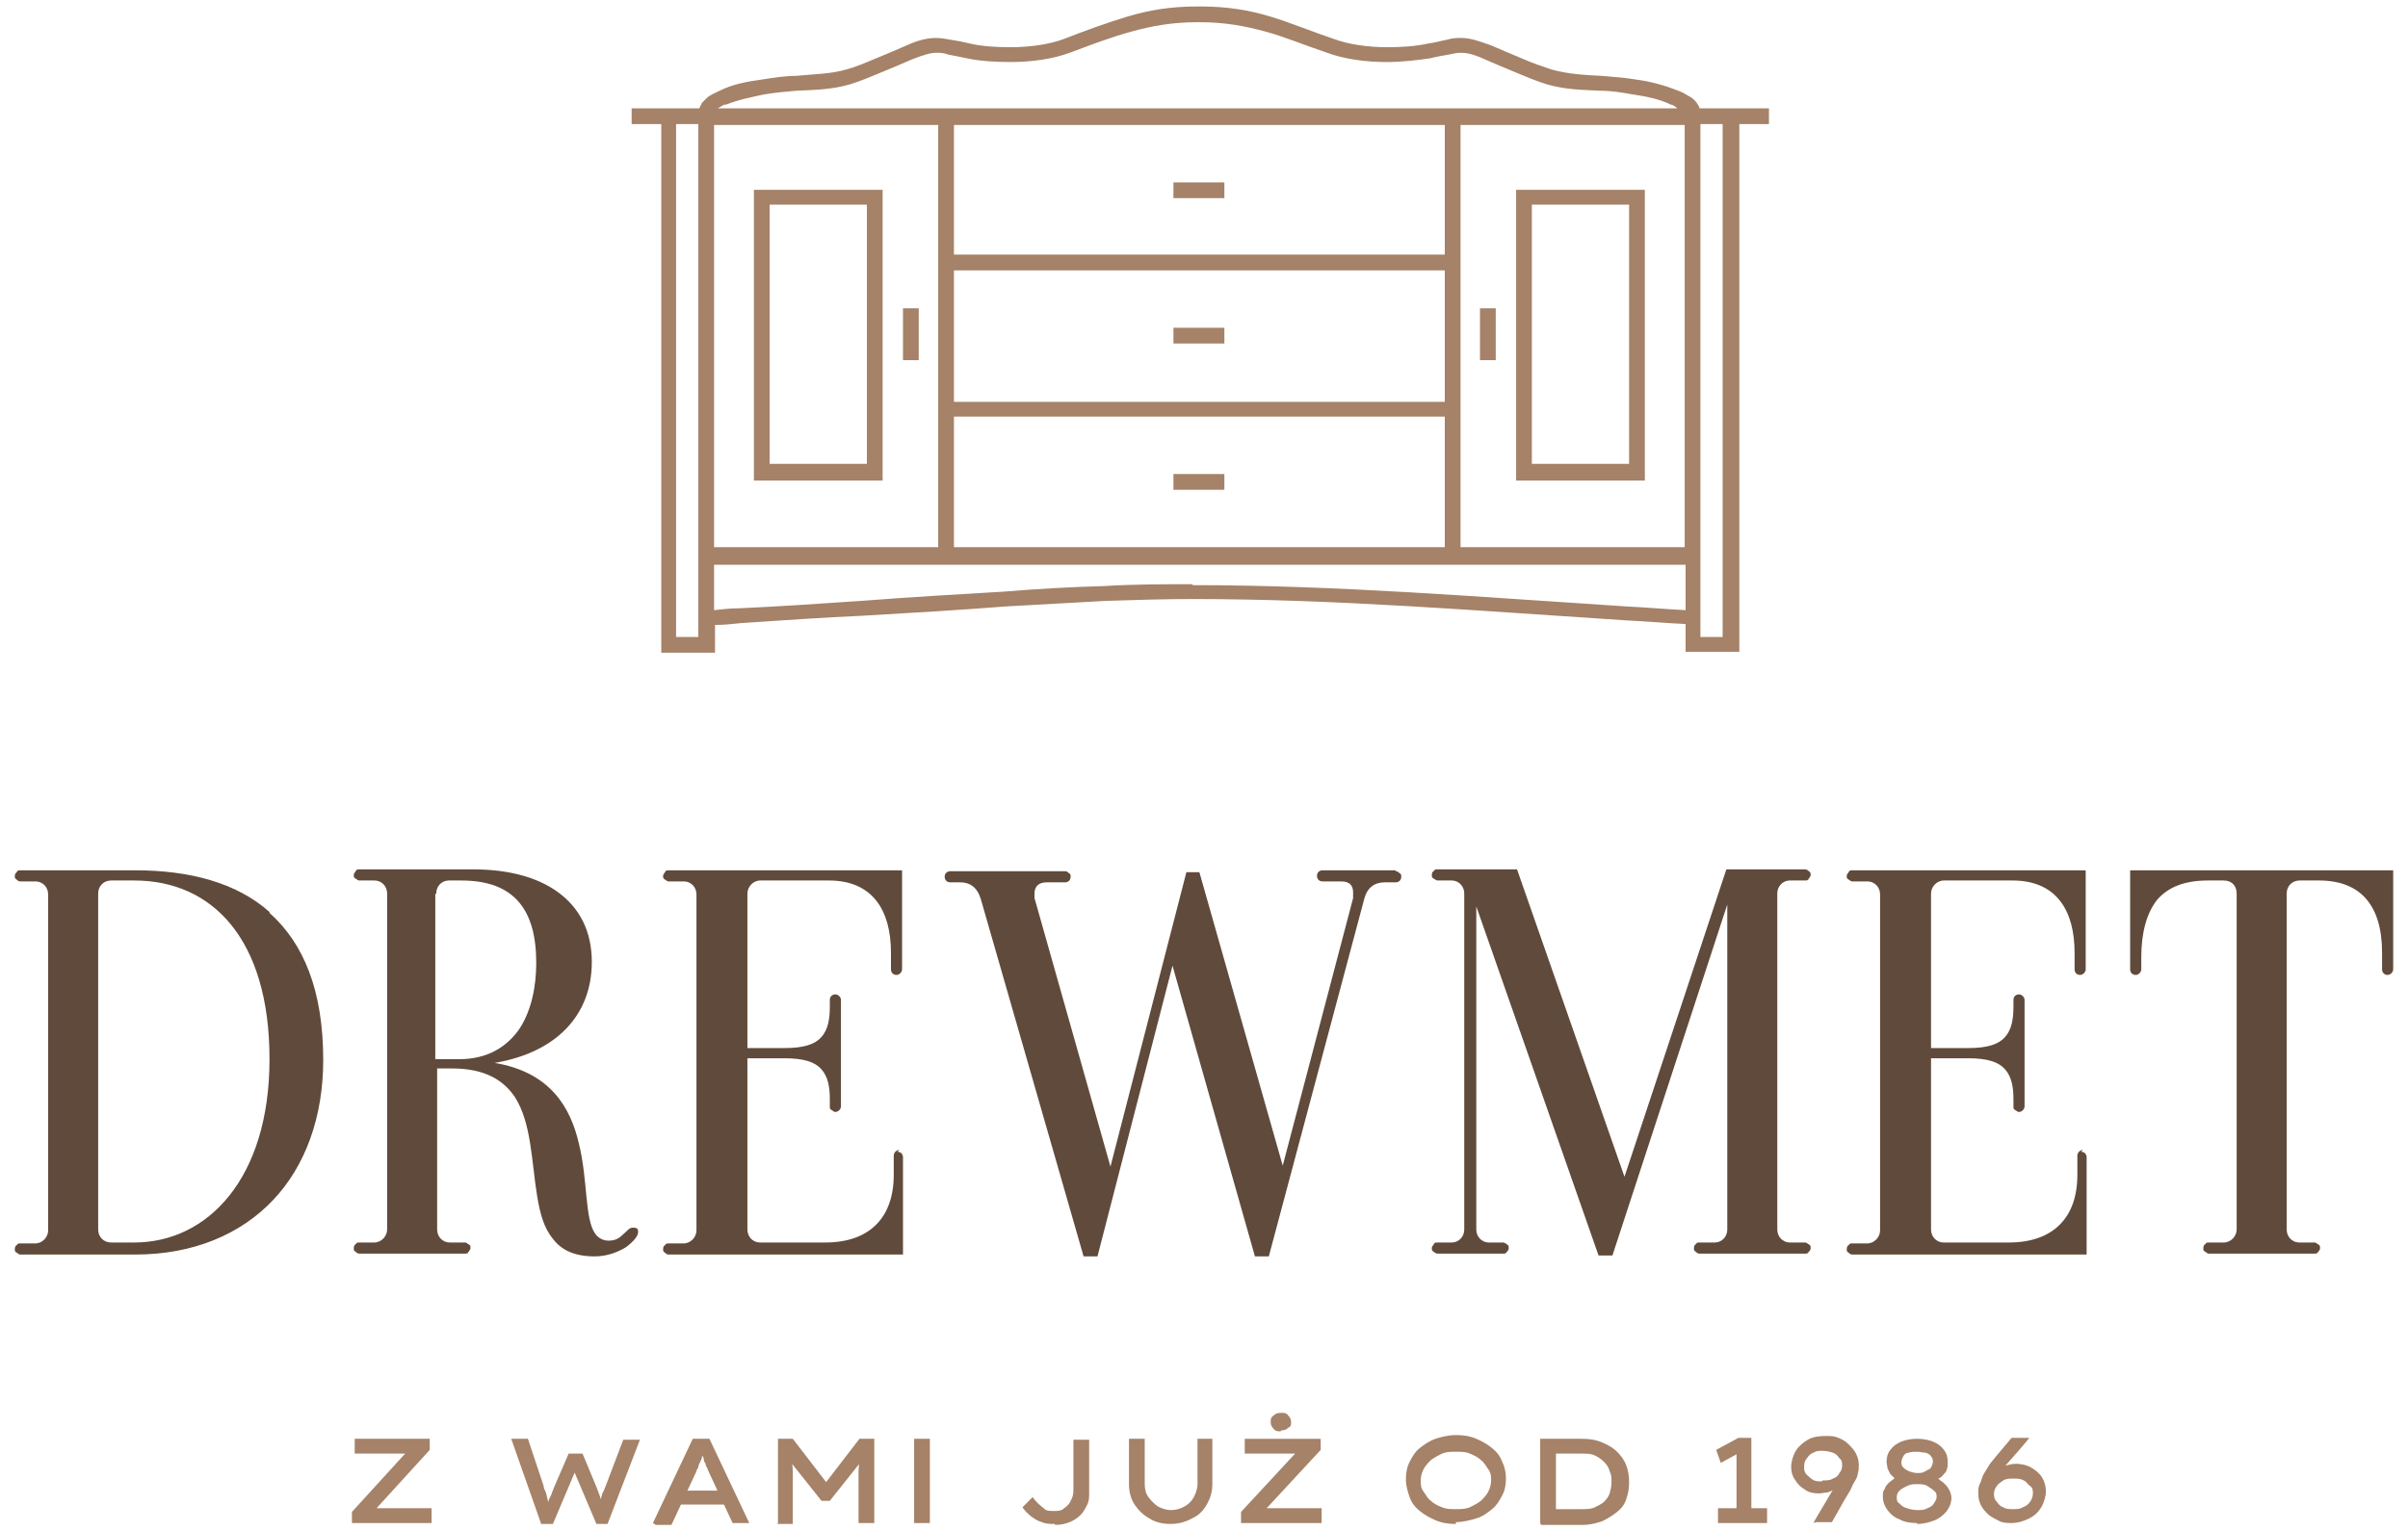 <?xml version="1.0" encoding="UTF-8"?> <svg xmlns="http://www.w3.org/2000/svg" id="Warstwa_1" data-name="Warstwa 1" version="1.1" viewBox="0 0 260 165.4"><defs><style> .cls-1 { fill: #a58268; } .cls-1, .cls-2 { stroke-width: 0px; } .cls-2 { fill: #604a3b; } </style></defs><g><path class="cls-2" d="M29.1,98.5c-3.6-3.2-8.7-4.5-14.5-4.5H2.2c-.2,0-.3,0-.4.2-.1.1-.2.2-.2.4,0,.2,0,.3.2.4.1.1.2.2.4.2h1.6c.9,0,1.4.7,1.4,1.4v36.3c0,.7-.6,1.4-1.4,1.4h-1.6c-.2,0-.3,0-.4.2-.1,0-.2.2-.2.4,0,.2,0,.3.2.4s.2.2.4.2h12.4c6.3,0,11.4-2.2,14.9-5.9,3.5-3.7,5.4-9,5.4-15.1,0-7.5-2.1-12.6-5.8-15.9ZM14.5,134.2h-2.5c-.8,0-1.4-.6-1.4-1.4v-36.3c0-.8.6-1.4,1.4-1.4h2.5c8.4,0,14.6,6.3,14.6,19.3,0,12.9-6.7,19.8-14.6,19.8Z"></path><path class="cls-2" d="M68.3,132.6h0s0,0,0,0c-.4,0-.6.4-1,.7-.4.4-.8.7-1.6.7-.6,0-1.1-.3-1.4-.7-1.2-1.6-.8-5.8-1.8-9.8-.9-3.9-3.1-7.7-9.1-8.7,6.6-1.1,10.5-5.1,10.5-10.9,0-3.3-1.3-5.8-3.6-7.5-2.3-1.7-5.5-2.5-9.2-2.5h-12.3c-.2,0-.3,0-.4.2s-.2.2-.2.4c0,.2,0,.3.2.4s.2.2.4.2h1.6c.9,0,1.4.7,1.4,1.4v36.3c0,.7-.6,1.4-1.4,1.4h-1.6c-.2,0-.3,0-.4.2-.1,0-.2.2-.2.4,0,.2,0,.3.2.4.1.1.2.2.4.2h11.4c.2,0,.3,0,.4-.2s.2-.2.2-.4c0-.2,0-.3-.2-.4s-.2-.2-.4-.2h-1.6c-.9,0-1.4-.7-1.4-1.4v-17.4h1.6c3.6,0,5.6,1.3,6.8,3.1,1.8,2.8,1.8,7.1,2.4,10.7.3,1.8.7,3.4,1.7,4.6.9,1.2,2.3,1.9,4.5,1.9,1.4,0,2.6-.5,3.4-1,.8-.6,1.3-1.2,1.3-1.6,0-.1,0-.3-.1-.4,0,0-.2-.1-.3-.1ZM47.1,96.5c0-.7.5-1.4,1.4-1.4h1.3c2.9,0,4.9.8,6.2,2.3,1.3,1.5,1.9,3.7,1.9,6.6,0,2.5-.5,5.1-1.8,7.1-1.3,1.9-3.4,3.3-6.5,3.3h-2.6v-17.8Z"></path><path class="cls-2" d="M97.1,124.2c-.3,0-.6.3-.6.6v2.1c0,4.6-2.6,7.3-7.4,7.3h-7c-.9,0-1.4-.7-1.4-1.4v-18.5h4c2.1,0,3.3.4,4,1.2.7.8.9,1.9.9,3.2v.8c0,.2,0,.3.2.4s.2.2.4.2c.3,0,.6-.3.6-.6v-11.5c0-.3-.3-.6-.6-.6-.3,0-.6.2-.6.6v.7c0,1.4-.2,2.5-.9,3.3-.7.8-1.9,1.2-4,1.2h-4v-16.7c0-.7.6-1.4,1.4-1.4h7.4c4.7,0,6.7,3.2,6.7,7.8v1.8c0,.3.2.6.6.6.3,0,.6-.3.6-.6v-10.7h-25.2c-.2,0-.3,0-.4.2s-.2.2-.2.4c0,.2,0,.3.2.4s.2.2.4.2h1.6c.9,0,1.4.7,1.4,1.4v36.3c0,.7-.6,1.4-1.4,1.4h-1.6c-.2,0-.3,0-.4.2-.1,0-.2.2-.2.4,0,.2,0,.3.2.4.1.1.2.2.4.2h25.3v-10.5c0-.3-.2-.6-.6-.6Z"></path><path class="cls-2" d="M150.7,94h-.2,0s-7.7,0-7.7,0c-.3,0-.6.2-.6.6,0,.3.2.6.6.6h2c.9,0,1.3.4,1.3,1.2,0,.2,0,.4,0,.6l-7.6,28.9-9-31.7h-1.4l-8.2,31.8-8.2-29c0-.2,0-.4,0-.5,0-.8.5-1.2,1.3-1.2h2c.3,0,.6-.2.6-.6,0-.2,0-.3-.2-.4-.1-.1-.2-.2-.4-.2h-12.4c-.3,0-.6.2-.6.6,0,.3.2.6.6.6h1.1c1,0,1.8.5,2.2,1.8l11.1,38.6h1.5l8.1-31.4,8.9,31.4h1.5l10.3-38.6c.3-1.2,1.1-1.8,2.2-1.8h1.2c.3,0,.6-.2.6-.6,0-.2,0-.3-.2-.4-.1-.1-.2-.2-.4-.2Z"></path><path class="cls-2" d="M194.9,134.2h-1.6c-.9,0-1.4-.7-1.4-1.4v-36.3c0-.7.5-1.4,1.4-1.4h1.6c.2,0,.3,0,.4-.2s.2-.2.2-.4c0-.2,0-.3-.2-.4-.1-.1-.2-.2-.4-.2h-8.5l-11,33.2-11.6-33.2h-8.6c-.2,0-.3,0-.4.2-.1,0-.2.2-.2.4,0,.2,0,.3.2.4s.3.2.4.2h1.5c.9,0,1.4.7,1.4,1.4v36.3c0,.7-.5,1.4-1.4,1.4h-1.5c-.2,0-.3,0-.4.2s-.2.2-.2.4c0,.2,0,.3.2.4.1.1.3.2.4.2h7.1c.2,0,.3,0,.4-.2.1-.1.2-.2.2-.4,0-.2,0-.3-.2-.4-.1-.1-.3-.2-.4-.2h-1.5c-.9,0-1.4-.7-1.4-1.4v-34.9l13.2,37.7h1.5l12.4-37.9v35.1c0,.7-.5,1.4-1.4,1.4h-1.6c-.2,0-.3,0-.4.2-.1,0-.2.2-.2.4,0,.2,0,.3.2.4.1.1.2.2.4.2h11.4c.2,0,.3,0,.4-.2.1-.1.2-.2.2-.4,0-.2,0-.3-.2-.4s-.2-.2-.4-.2Z"></path><path class="cls-2" d="M224.9,124.2c-.3,0-.6.3-.6.6v2.1c0,4.6-2.6,7.3-7.4,7.3h-7c-.9,0-1.4-.7-1.4-1.4v-18.5h4c2.1,0,3.3.4,4,1.2.7.8.9,1.9.9,3.2v.8c0,.2,0,.3.2.4s.2.2.4.2c.3,0,.6-.3.6-.6v-11.5c0-.3-.3-.6-.6-.6-.3,0-.6.2-.6.6v.7c0,1.4-.2,2.5-.9,3.3-.7.8-1.9,1.2-4,1.2h-4v-16.7c0-.7.6-1.4,1.4-1.4h7.4c4.7,0,6.7,3.2,6.7,7.8v1.8c0,.3.2.6.6.6.3,0,.6-.3.6-.6v-10.7h-25.2c-.2,0-.3,0-.4.2s-.2.2-.2.4c0,.2,0,.3.2.4s.2.2.4.2h1.6c.9,0,1.4.7,1.4,1.4v36.3c0,.7-.6,1.4-1.4,1.4h-1.6c-.2,0-.3,0-.4.2-.1,0-.2.2-.2.4,0,.2,0,.3.2.4.1.1.2.2.4.2h25.3v-10.5c0-.3-.2-.6-.6-.6Z"></path><path class="cls-2" d="M230,94v10.7c0,.3.2.6.6.6.3,0,.6-.3.6-.6v-1.3c0-2.7.6-4.8,1.7-6.2,1.2-1.4,3-2.1,5.5-2.1h1.7c.9,0,1.4.6,1.4,1.4v36.3c0,.7-.6,1.4-1.4,1.4h-1.6c-.2,0-.3,0-.4.2-.1,0-.2.2-.2.4,0,.2,0,.3.2.4s.2.2.4.2h11.4c.2,0,.3,0,.4-.2.1-.1.2-.2.2-.4,0-.2,0-.3-.2-.4s-.2-.2-.4-.2h-1.6c-.9,0-1.4-.7-1.4-1.4v-36.3c0-.8.6-1.4,1.4-1.4h2.1c4.4,0,6.8,2.6,6.8,7.8v1.8c0,.3.2.6.6.6.3,0,.6-.3.6-.6v-10.7h-28.4Z"></path></g><polygon class="cls-1" points="38 164.5 38 163.3 44.2 156.5 44.9 157 38.3 157 38.3 155.4 46.4 155.4 46.4 156.6 40.2 163.4 39.5 162.9 46.6 162.9 46.6 164.5 38 164.5"></polygon><path class="cls-1" d="M58.4,164.5l-3.2-9.1h1.8l1.7,5.1c0,.2.1.4.2.6s.1.4.2.7c0,.2.1.4.2.7,0,.2,0,.4.1.6h-.5c0-.3.2-.6.3-.8,0-.3.2-.6.3-.8.1-.3.2-.5.3-.8l1.6-3.7h1.5l1.5,3.6c.1.3.2.5.3.8.1.3.2.6.3.8,0,.3.2.5.2.7h-.5c0,0,0-.2.1-.4s0-.3.1-.5c0-.2,0-.3.1-.5,0-.2.1-.3.2-.5s.1-.3.2-.5l1.9-5h1.8l-3.5,9.1h-1.2l-2.5-5.9h.3c0,0-2.5,5.9-2.5,5.9h-1.3Z"></path><path class="cls-1" d="M70.5,164.5l4.3-9.1h1.8l4.3,9.1h-1.8l-2.7-5.8c0-.2-.2-.3-.2-.5,0-.2-.2-.3-.2-.5,0-.2-.1-.4-.2-.5,0-.2-.1-.4-.2-.5h.4c0,.2-.1.4-.2.6,0,.2-.1.4-.2.6s-.2.4-.2.5c0,.2-.2.3-.2.5l-2.7,5.8h-1.7ZM72.4,162.5l.6-1.5h5.2l.3,1.5h-6.1Z"></path><path class="cls-1" d="M84,164.5v-9.1h1.6l4,5.2h-.8l4-5.2h1.6v9.1h-1.7v-3.5c0-.7,0-1.4,0-2,0-.6.1-1.3.2-1.9l.2.6-3.5,4.4h-.9l-3.5-4.4.2-.6c.1.6.2,1.3.2,1.9s0,1.3,0,2.1v3.5h-1.7Z"></path><path class="cls-1" d="M98.7,164.5v-9.1h1.7v9.1h-1.7Z"></path><path class="cls-1" d="M113.9,164.6c-.5,0-1,0-1.4-.2-.4-.1-.7-.3-1-.5-.3-.2-.5-.4-.7-.6-.2-.2-.3-.4-.4-.5l1.1-1.1c.2.3.4.5.6.7.2.2.5.4.7.6s.6.2,1,.2.8,0,1.1-.3c.3-.2.6-.5.7-.8.2-.3.3-.7.3-1.1v-5.5h1.7v5.7c0,.5,0,.9-.2,1.3-.2.4-.4.8-.7,1.1-.3.3-.7.6-1.2.8-.5.2-1,.3-1.6.3Z"></path><path class="cls-1" d="M126.4,164.6c-.9,0-1.7-.2-2.3-.6-.7-.4-1.2-.9-1.6-1.5-.4-.6-.6-1.4-.6-2.2v-4.9h1.7v4.9c0,.5.1,1,.4,1.4s.6.7,1,1c.4.2.9.4,1.4.4s1-.1,1.5-.4c.4-.2.8-.6,1-1,.2-.4.4-.9.4-1.4v-4.9h1.6v4.9c0,.8-.2,1.5-.6,2.2s-.9,1.2-1.6,1.5c-.7.4-1.5.6-2.4.6Z"></path><path class="cls-1" d="M134,164.5v-1.2l6.3-6.8.7.5h-6.6v-1.6h8.2v1.2l-6.3,6.8-.7-.5h7.1v1.6h-8.6ZM138.3,154.6c-.3,0-.6,0-.8-.3-.2-.2-.3-.4-.3-.7s0-.5.3-.7c.2-.2.4-.3.8-.3s.6,0,.8.3c.2.2.3.4.3.7s0,.5-.3.6c-.2.2-.4.3-.8.3Z"></path><path class="cls-1" d="M157.2,164.6c-.8,0-1.5-.1-2.2-.4s-1.2-.6-1.7-1c-.5-.4-.9-.9-1.1-1.5s-.4-1.2-.4-1.9.1-1.3.4-1.9.6-1.1,1.1-1.5c.5-.4,1.1-.8,1.7-1s1.4-.4,2.2-.4,1.5.1,2.2.4,1.2.6,1.7,1c.5.4.9.9,1.1,1.5.3.6.4,1.2.4,1.8s-.1,1.3-.4,1.8c-.3.6-.6,1.1-1.1,1.5-.5.4-1,.8-1.7,1s-1.4.4-2.2.4ZM157.2,163c.5,0,1,0,1.5-.2.4-.2.8-.4,1.2-.7.3-.3.6-.6.8-1s.3-.8.3-1.2,0-.8-.3-1.2-.4-.7-.8-1c-.3-.3-.7-.5-1.2-.7-.4-.2-.9-.2-1.5-.2s-1,0-1.5.2c-.4.2-.8.4-1.2.7-.3.3-.6.6-.8,1s-.3.8-.3,1.2,0,.8.3,1.2.4.7.8,1c.3.3.7.5,1.2.7.5.2.9.2,1.5.2Z"></path><path class="cls-1" d="M166.3,164.5v-9.1h4.5c.8,0,1.5.1,2.2.4s1.2.6,1.6,1c.4.4.8.9,1,1.5.2.5.3,1.1.3,1.8s-.1,1.2-.3,1.8c-.2.6-.5,1-1,1.4s-1,.7-1.6,1c-.6.2-1.3.4-2.1.4h-4.5ZM168,163.2v-.2c-.1,0,2.7,0,2.7,0,.6,0,1.1,0,1.5-.2.4-.2.8-.4,1-.6.3-.3.5-.6.6-.9.1-.4.2-.7.2-1.2s0-.8-.2-1.2c-.1-.4-.3-.7-.6-1s-.6-.5-1-.7c-.4-.2-.9-.2-1.5-.2h-2.9l.2-.2v6.4Z"></path><path class="cls-1" d="M187.5,163.9v-7.4l.5.3-2.2,1.2-.5-1.4,2.4-1.3h1.4v8.6h-1.7ZM185.5,164.5v-1.6h5.3v1.6h-5.3Z"></path><path class="cls-1" d="M195.8,164.5h0c0-.1,3.5-5.9,3.5-5.9v.9c-.1.3-.3.5-.5.7s-.5.4-.7.6-.5.3-.8.4c-.3,0-.6.1-.9.1-.6,0-1.1-.1-1.5-.4-.5-.3-.8-.6-1.1-1.1-.3-.4-.4-.9-.4-1.4s.2-1.2.5-1.7c.3-.5.8-.9,1.3-1.2s1.2-.4,1.9-.4.9,0,1.4.2.8.4,1.1.7.6.6.8,1c.2.4.3.8.3,1.2s0,.6-.1.9c0,.3-.2.7-.4,1-.2.3-.3.7-.5,1s-.4.7-.6,1l-1.3,2.3h-1.7ZM196.8,159.9c.4,0,.8,0,1.1-.2.3-.1.6-.3.7-.6.2-.2.3-.5.3-.8s0-.6-.3-.8c-.2-.3-.4-.5-.7-.6-.3-.1-.7-.2-1.1-.2s-.7,0-1,.2c-.3.1-.5.3-.7.6-.2.2-.3.5-.3.9s0,.5.2.8c.2.2.4.4.7.6.3.2.6.2,1,.2Z"></path><path class="cls-1" d="M207,164.5c-.7,0-1.4-.1-1.9-.4-.6-.2-1-.6-1.3-1-.3-.4-.5-.9-.5-1.4s0-.6.2-.9c.1-.3.3-.5.4-.6.2-.2.4-.3.6-.5.2-.1.5-.2.7-.3v.6c-.3,0-.5-.2-.6-.3s-.3-.3-.5-.5c-.1-.2-.2-.4-.3-.6,0-.2-.1-.5-.1-.7,0-.5.1-.9.4-1.3.3-.4.7-.7,1.2-.9s1.1-.3,1.7-.3,1.2.1,1.7.3.9.5,1.2.9.4.8.4,1.3,0,.5-.1.8c0,.2-.2.4-.4.6-.1.2-.3.3-.5.4-.2.1-.3.2-.5.3v-.5c.2,0,.5.2.7.4.2.1.4.3.6.5.2.2.3.4.4.6s.2.5.2.8c0,.5-.2,1-.5,1.4-.3.4-.8.8-1.3,1s-1.2.4-1.9.4ZM207,163.1c.4,0,.8,0,1.1-.2.3-.1.6-.3.7-.5s.3-.4.3-.7,0-.5-.3-.7c-.2-.2-.4-.3-.7-.5s-.7-.2-1.1-.2-.7,0-1.1.2-.6.3-.8.5c-.2.2-.3.4-.3.7s0,.5.3.7c.2.2.4.4.8.5.3.1.7.2,1.1.2ZM207,159.1c.3,0,.6,0,.9-.2s.5-.2.6-.4.2-.4.2-.6,0-.4-.2-.6c-.1-.2-.3-.3-.6-.4-.3,0-.6-.1-.9-.1s-.6,0-.9.1c-.3,0-.5.2-.6.4-.1.2-.2.4-.2.6s0,.4.2.6c.2.2.4.3.6.4.3.1.6.2.9.2Z"></path><path class="cls-1" d="M217.3,164.5c-.5,0-1,0-1.4-.2-.4-.2-.8-.4-1.2-.7-.3-.3-.6-.6-.8-1-.2-.4-.3-.8-.3-1.3s0-.7.2-1.1.2-.7.4-1c.2-.3.4-.7.6-1,.2-.3.5-.6.8-1l1.6-1.9h1.9c0,.1-2.3,2.7-2.3,2.7-.3.3-.6.7-.8,1-.3.4-.5.7-.7,1.1-.2.4-.3.7-.4,1.1l-.8-.9c.2-.3.3-.5.6-.8.2-.3.5-.5.8-.7.3-.2.6-.4,1-.5.4-.1.8-.2,1.2-.2s1.1.1,1.6.4c.5.3.9.6,1.2,1.1s.4,1,.4,1.5-.2,1.2-.5,1.7c-.3.5-.7.9-1.3,1.2-.6.3-1.2.5-2,.5ZM217.3,163c.4,0,.8,0,1.1-.2.3-.1.6-.3.8-.6.2-.3.3-.6.3-.9s0-.6-.3-.8-.4-.5-.7-.6c-.3-.2-.7-.2-1.1-.2s-.8,0-1.1.2c-.3.2-.6.4-.7.6-.2.3-.3.5-.3.8s0,.6.3.9c.2.3.4.5.7.6.3.2.7.2,1.1.2Z"></path><g><path class="cls-1" d="M81.4,51.9h13.9v-31.4h-13.9v31.4ZM93.6,22.1v28h-10.5s0-28,0-28h10.5Z"></path><rect class="cls-1" x="97.5" y="33.3" width="1.7" height="5.6"></rect><rect class="cls-1" x="126.7" y="35.4" width="5.5" height="1.7"></rect><rect class="cls-1" x="126.7" y="19.7" width="5.5" height="1.7"></rect><rect class="cls-1" x="126.7" y="51.2" width="5.5" height="1.7"></rect><path class="cls-1" d="M190.9,11.7h-7.4c0-.2-.2-.4-.3-.6-.3-.4-.6-.6-1-.8-.3-.2-.7-.4-1-.5-1.5-.6-3-1-4.5-1.2-1.2-.2-2.4-.3-3.7-.4-2-.1-3.7-.2-5.5-.7-.9-.3-2.1-.7-3.2-1.2-1.2-.5-2.4-1-3.3-1.4-1.4-.5-2.3-.8-3.2-.8-.5,0-1,0-1.6.2-.6.1-1.2.3-2,.4-1.3.3-2.9.4-4.4.4-2.1,0-4.2-.3-5.8-.9-2.4-.8-4.5-1.7-6.8-2.4-2.3-.7-4.7-1.1-7.5-1.1,0,0-.2,0-.3,0,0,0-.2,0-.2,0-2.8,0-5.2.4-7.5,1.1-2.3.7-4.5,1.5-6.8,2.4-1.6.6-3.7.9-5.8.9-1.6,0-3.1-.1-4.4-.4-.8-.2-1.4-.3-2-.4-.6-.1-1.1-.2-1.6-.2-.9,0-1.9.2-3.2.8-.9.4-2.1.9-3.3,1.4-1.2.5-2.4,1-3.2,1.2-1.7.5-3.5.5-5.5.7-1.2,0-2.4.2-3.7.4-1.5.2-3.1.5-4.5,1.2-.4.2-.9.4-1.3.7-.2.2-.4.4-.6.6-.1.2-.2.4-.3.6h-7.3v1.7h3.2v57.1h5.8v-3c.9,0,1.9-.1,2.8-.2,4.4-.3,8.8-.6,13.2-.8,5.1-.3,10.3-.6,15.4-1,3.6-.2,7.2-.4,10.8-.6,3.1-.1,6.3-.2,9.4-.2,15.6,0,31.2,1.3,46.7,2.3,2.2.1,4.3.3,6.5.4v3h5.8V13.4h3.2v-1.7ZM103,29.2h53v14.2s-53,0-53,0v-14.2ZM156,27.5h-53v-14h53v14ZM77.1,13.5h24.2v45.6h-24.2V13.5ZM103,59.1v-14.1h53v14.1h-53ZM157.7,13.5h24.2v45.6s-24.2,0-24.2,0V13.5ZM78.4,11.3c1.2-.5,2.7-.8,4.1-1.1,1.2-.2,2.3-.3,3.5-.4,1.9-.1,3.8-.1,5.8-.7,1-.3,2.2-.8,3.4-1.3,1.2-.5,2.4-1,3.3-1.4,1.3-.5,2-.7,2.6-.7.4,0,.8,0,1.3.2.5.1,1.1.2,2,.4,1.4.3,3.1.4,4.7.4,2.2,0,4.5-.3,6.4-1,2.4-.9,4.5-1.7,6.7-2.3,2.2-.6,4.4-1,7-1,0,0,.1,0,.2,0h0s0,0,0,0c0,0,0,0,0,0h0c0,0,.1,0,.2,0,2.6,0,4.8.4,7,1,2.2.6,4.3,1.5,6.7,2.3,1.9.7,4.2,1,6.4,1,1.7,0,3.3-.2,4.7-.4.8-.2,1.4-.3,2-.4.5-.1.9-.2,1.3-.2.6,0,1.3.1,2.6.7.9.4,2.1.9,3.3,1.4,1.2.5,2.4,1,3.4,1.3,2,.6,3.9.6,5.8.7,1.2,0,2.4.2,3.5.4,1.4.2,2.9.5,4.1,1.1.2,0,.5.2.7.4h-103.6c.2-.1.5-.3.7-.4ZM73,13.4h2.4v45.7h0v8.5h0v1.2h-2.4V13.4ZM128.7,63.1c-3.2,0-6.3,0-9.5.2-3.6.1-7.2.3-10.8.6-5.1.3-10.3.6-15.4,1-4.4.3-8.8.6-13.2.8-.9,0-1.8.1-2.7.2v-4.9h104.9v4.9c-2.1-.1-4.3-.3-6.4-.4-15.6-1-31.2-2.3-46.8-2.3ZM186,68.8h-2.4V13.4h2.4v55.4Z"></path><path class="cls-1" d="M163.7,51.9h13.9v-31.4h-13.9v31.4ZM165.4,22.1h10.5v28s-10.5,0-10.5,0v-28Z"></path><rect class="cls-1" x="159.8" y="33.3" width="1.7" height="5.6"></rect></g></svg> 